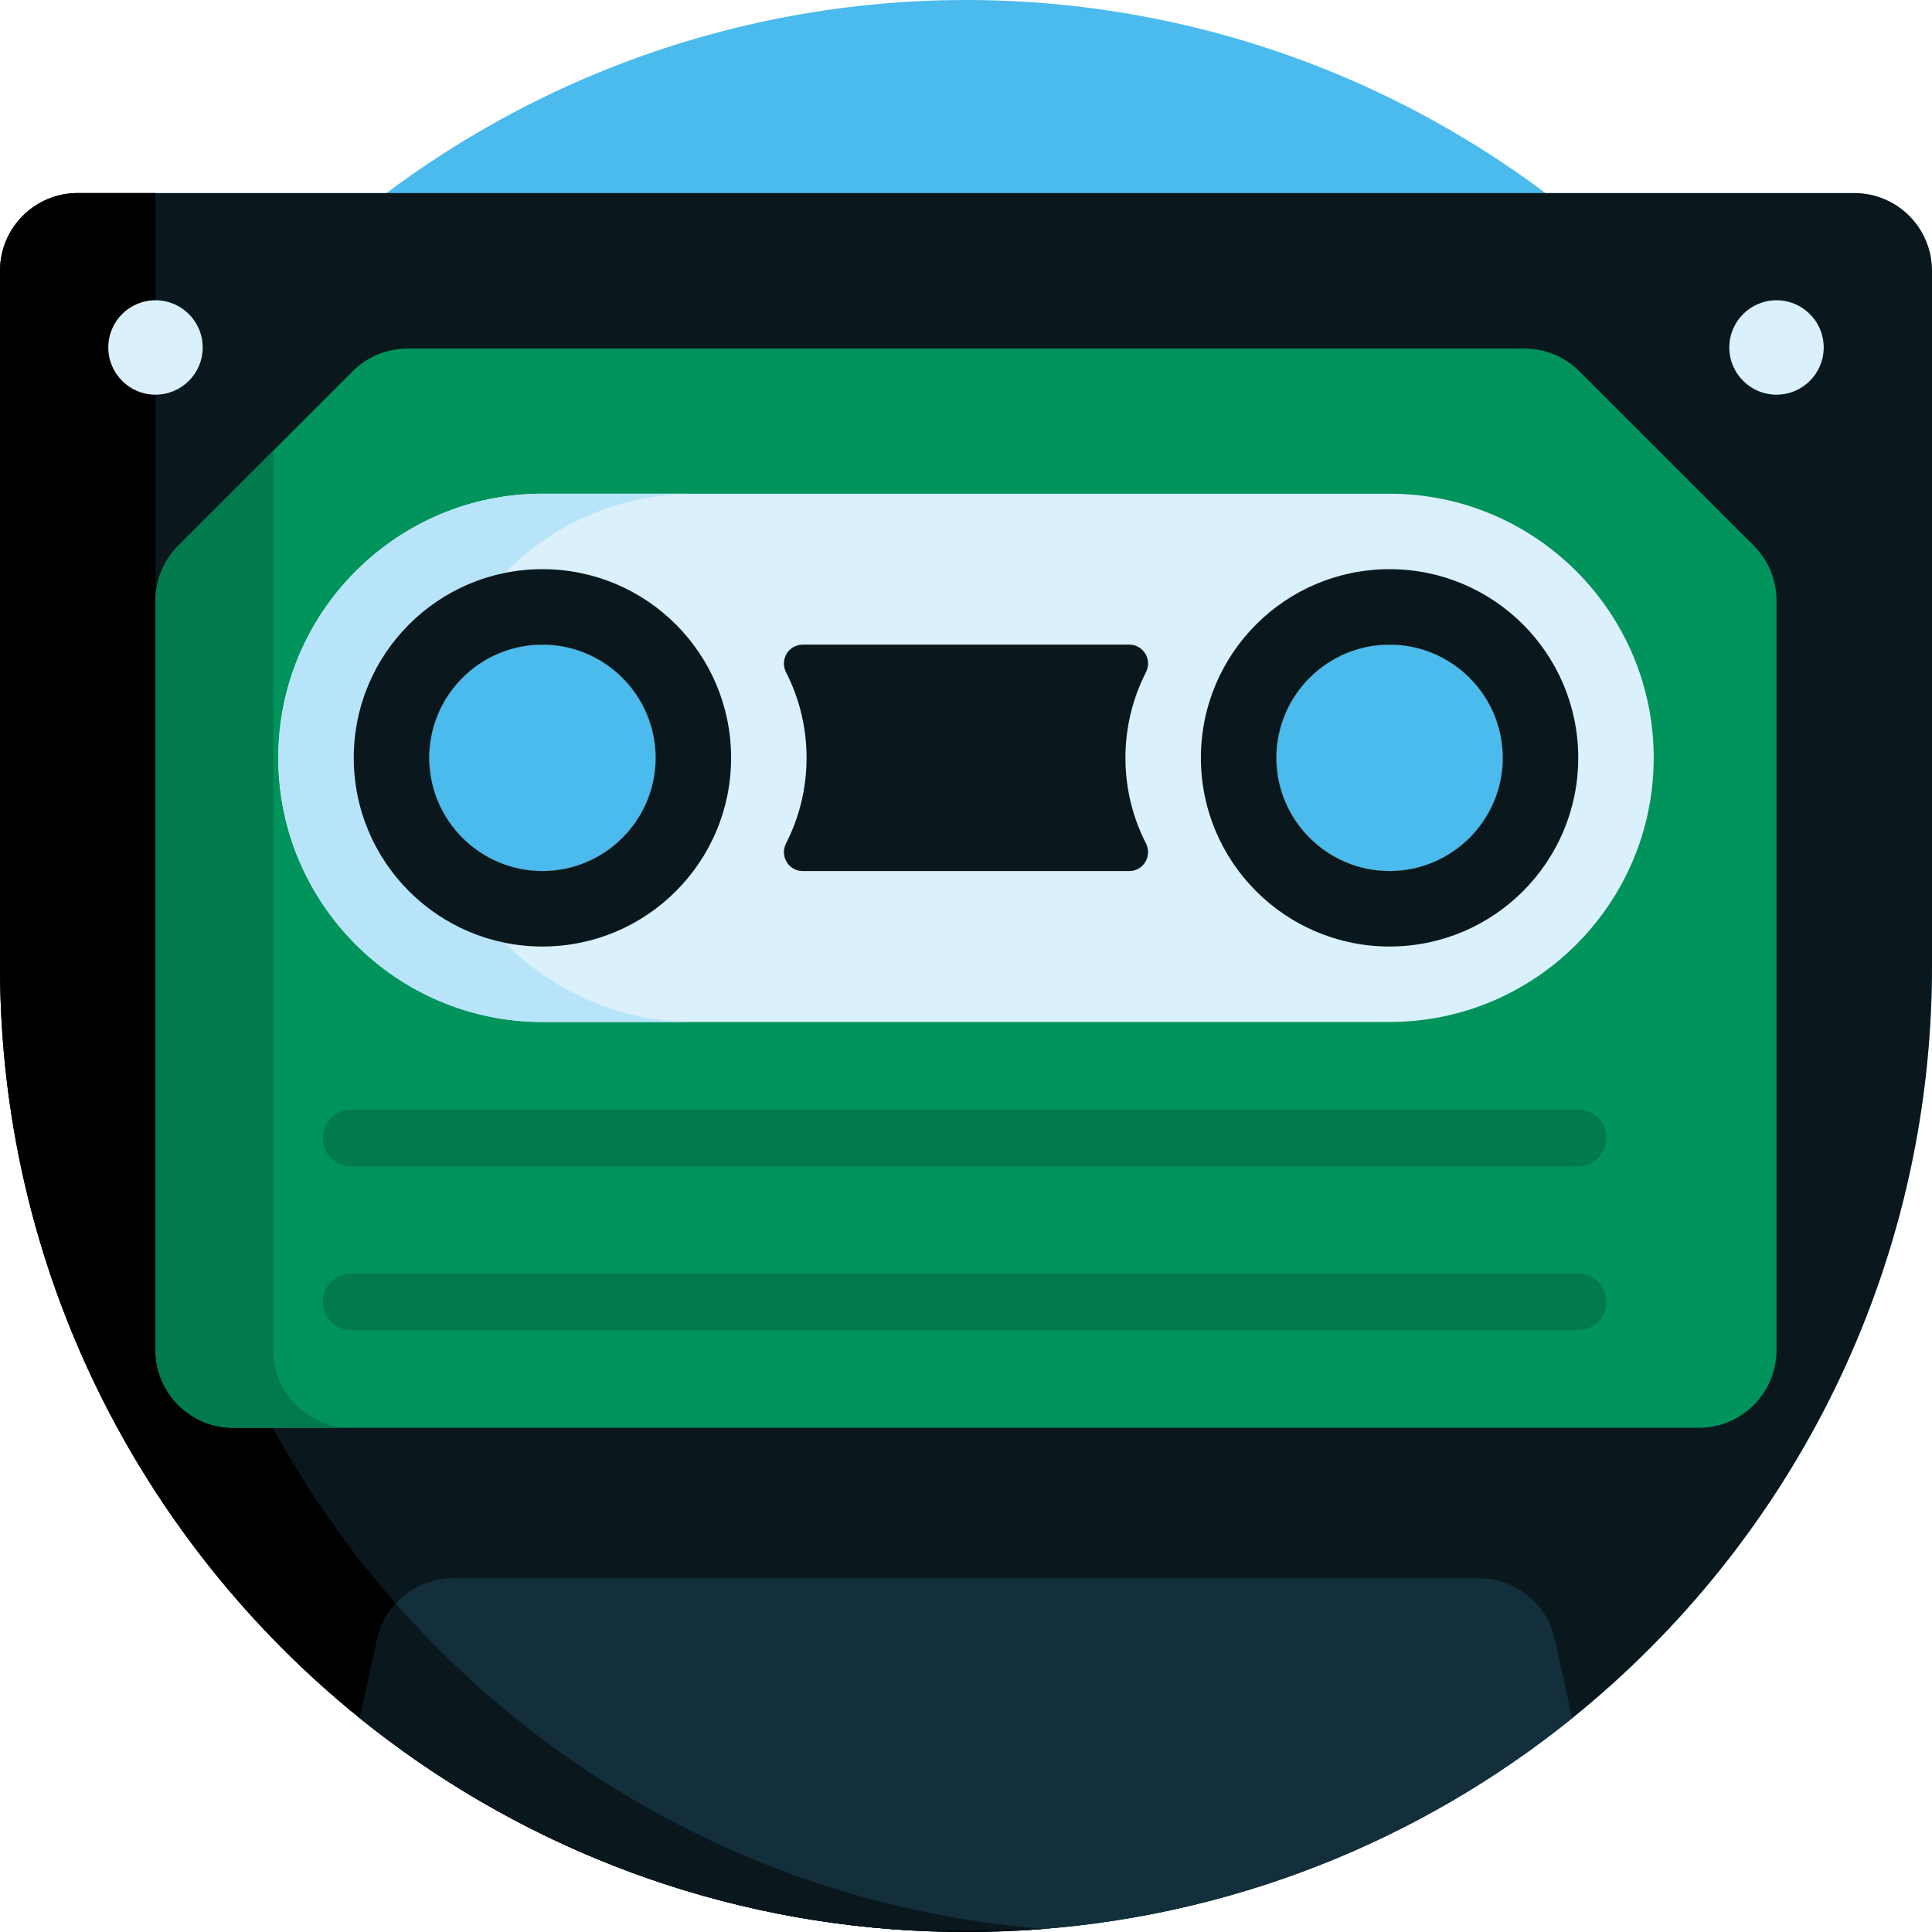 <svg id="Capa_1" enable-background="new 0 0 512 512" height="512" viewBox="0 0 512 512" width="512" xmlns="http://www.w3.org/2000/svg"><g><g><circle cx="256" cy="256" fill="#4bbaed" r="256"/></g><g><g><path d="m491.4 51.156h-470.8c-11.38 0-20.6 9.22-20.6 20.6v184.244c0 80.54 37.2 152.4 95.35 199.33 40.45 32.63 91.03 53.21 146.28 56.27 4.75.27 9.55.4 14.37.4s9.62-.13 14.37-.4c55.25-3.06 105.83-23.64 146.28-56.27 58.15-46.93 95.35-118.79 95.35-199.33v-184.244c0-11.38-9.22-20.6-20.6-20.6zm-123.15 119.68c16.54 0 30 13.46 30 30s-13.46 30-30 30-30-13.46-30-30 13.46-30 30-30zm-224.5 0c16.54 0 30 13.46 30 30s-13.46 30-30 30-30-13.46-30-30 13.46-30 30-30z" fill="#0a181e"/></g><g><path d="m41.21 256v-204.844h-20.61c-11.38 0-20.6 9.22-20.6 20.6v184.244c0 80.54 37.2 152.4 95.35 199.33 40.45 32.63 91.03 53.21 146.28 56.27 4.75.27 9.55.4 14.37.4s9.62-.13 14.37-.4c2.081-.115 4.153-.264 6.221-.428-131.742-10.501-235.381-120.729-235.381-255.172z"/></g><g><path d="m464.76 144.606-46.21-46.21c-3.86-3.86-9.1-6.03-14.56-6.03h-295.98c-5.46 0-10.7 2.17-14.56 6.03l-46.21 46.21c-3.86 3.86-6.03 9.1-6.03 14.56v198.604c0 11.39 9.22 20.61 20.6 20.61h388.38c11.38 0 20.6-9.22 20.6-20.61v-198.604c0-5.46-2.17-10.7-6.03-14.56zm-96.51 86.23c-16.54 0-30-13.46-30-30s13.46-30 30-30 30 13.46 30 30-13.46 30-30 30zm-224.5 0c-16.54 0-30-13.46-30-30s13.46-30 30-30 30 13.46 30 30-13.46 30-30 30z" fill="#00935c"/></g><g><path d="m368.25 130.836h-224.5c-38.598 0-70 31.402-70 70s31.402 70 70 70h224.5c38.598 0 70-31.402 70-70s-31.402-70-70-70zm-224.5 100c-16.54 0-30-13.46-30-30s13.46-30 30-30 30 13.46 30 30-13.46 30-30 30zm224.5 0c-16.54 0-30-13.46-30-30s13.46-30 30-30 30 13.46 30 30-13.46 30-30 30z" fill="#daf0fa"/></g><g><g><path d="m113.75 200.836c0-.107.007-.212.008-.318.173-38.452 31.501-69.682 69.992-69.682h-40c-38.598 0-70 31.402-70 70s31.402 70 70 70h40c-38.598 0-70-31.401-70-70z" fill="#b7e4f8"/></g></g><g><path d="m212.731 230.836c-3.77 0-6.129-3.985-4.415-7.343 3.474-6.805 5.434-14.507 5.434-22.657s-1.961-15.851-5.434-22.657c-1.714-3.358.645-7.343 4.415-7.343h86.538c3.77 0 6.129 3.985 4.415 7.343-3.474 6.805-5.434 14.507-5.434 22.657s1.961 15.851 5.434 22.657c1.714 3.358-.645 7.343-4.415 7.343z" fill="#0a181e"/></g><g><path d="m418.25 309.078h-325.23c-4.143 0-7.5-3.358-7.5-7.5s3.357-7.5 7.5-7.5h325.23c4.143 0 7.5 3.358 7.5 7.5s-3.357 7.5-7.5 7.5z" fill="#017a4d"/></g><g><path d="m418.25 352.5h-325.23c-4.143 0-7.5-3.358-7.5-7.5s3.357-7.5 7.5-7.5h325.23c4.143 0 7.5 3.358 7.5 7.5s-3.357 7.5-7.5 7.5z" fill="#017a4d"/></g><g><g><path d="m72.42 357.77v-238.344l-25.18 25.18c-3.86 3.86-6.03 9.1-6.03 14.56v198.604c0 11.39 9.22 20.61 20.6 20.61h31.21c-11.38 0-20.6-9.22-20.6-20.61z" fill="#017a4d"/></g></g><g><path d="m416.65 455.33c-40.45 32.63-91.03 53.21-146.28 56.27h-28.74c-55.25-3.06-105.83-23.64-146.28-56.27l4.62-20.91c2.08-9.44 10.45-16.17 20.12-16.17h271.82c9.67 0 18.04 6.73 20.12 16.17z" fill="#132f3b"/></g><g><path d="m368.25 150.836c-27.61 0-50 22.38-50 50 0 27.61 22.39 50 50 50s50-22.39 50-50c0-27.62-22.39-50-50-50zm0 80c-16.54 0-30-13.46-30-30s13.46-30 30-30 30 13.46 30 30-13.46 30-30 30z" fill="#0a181e"/></g><g><path d="m143.75 150.836c-27.61 0-50 22.38-50 50 0 27.61 22.39 50 50 50s50-22.39 50-50c0-27.62-22.39-50-50-50zm0 80c-16.54 0-30-13.46-30-30s13.46-30 30-30 30 13.46 30 30-13.46 30-30 30z" fill="#0a181e"/></g><g><circle cx="470.793" cy="92.083" fill="#daf0fa" r="12.51"/></g><g><circle cx="41.207" cy="92.083" fill="#daf0fa" r="12.51"/></g><g><path d="m104.896 424.953c-2.383 2.602-4.125 5.83-4.926 9.467l-4.62 20.91c40.45 32.63 91.03 53.21 146.28 56.27h28.74c2.081-.115 4.153-.264 6.221-.428-68.295-5.444-129.028-37.692-171.695-86.219z" fill="#0a181e"/></g></g></g></svg>